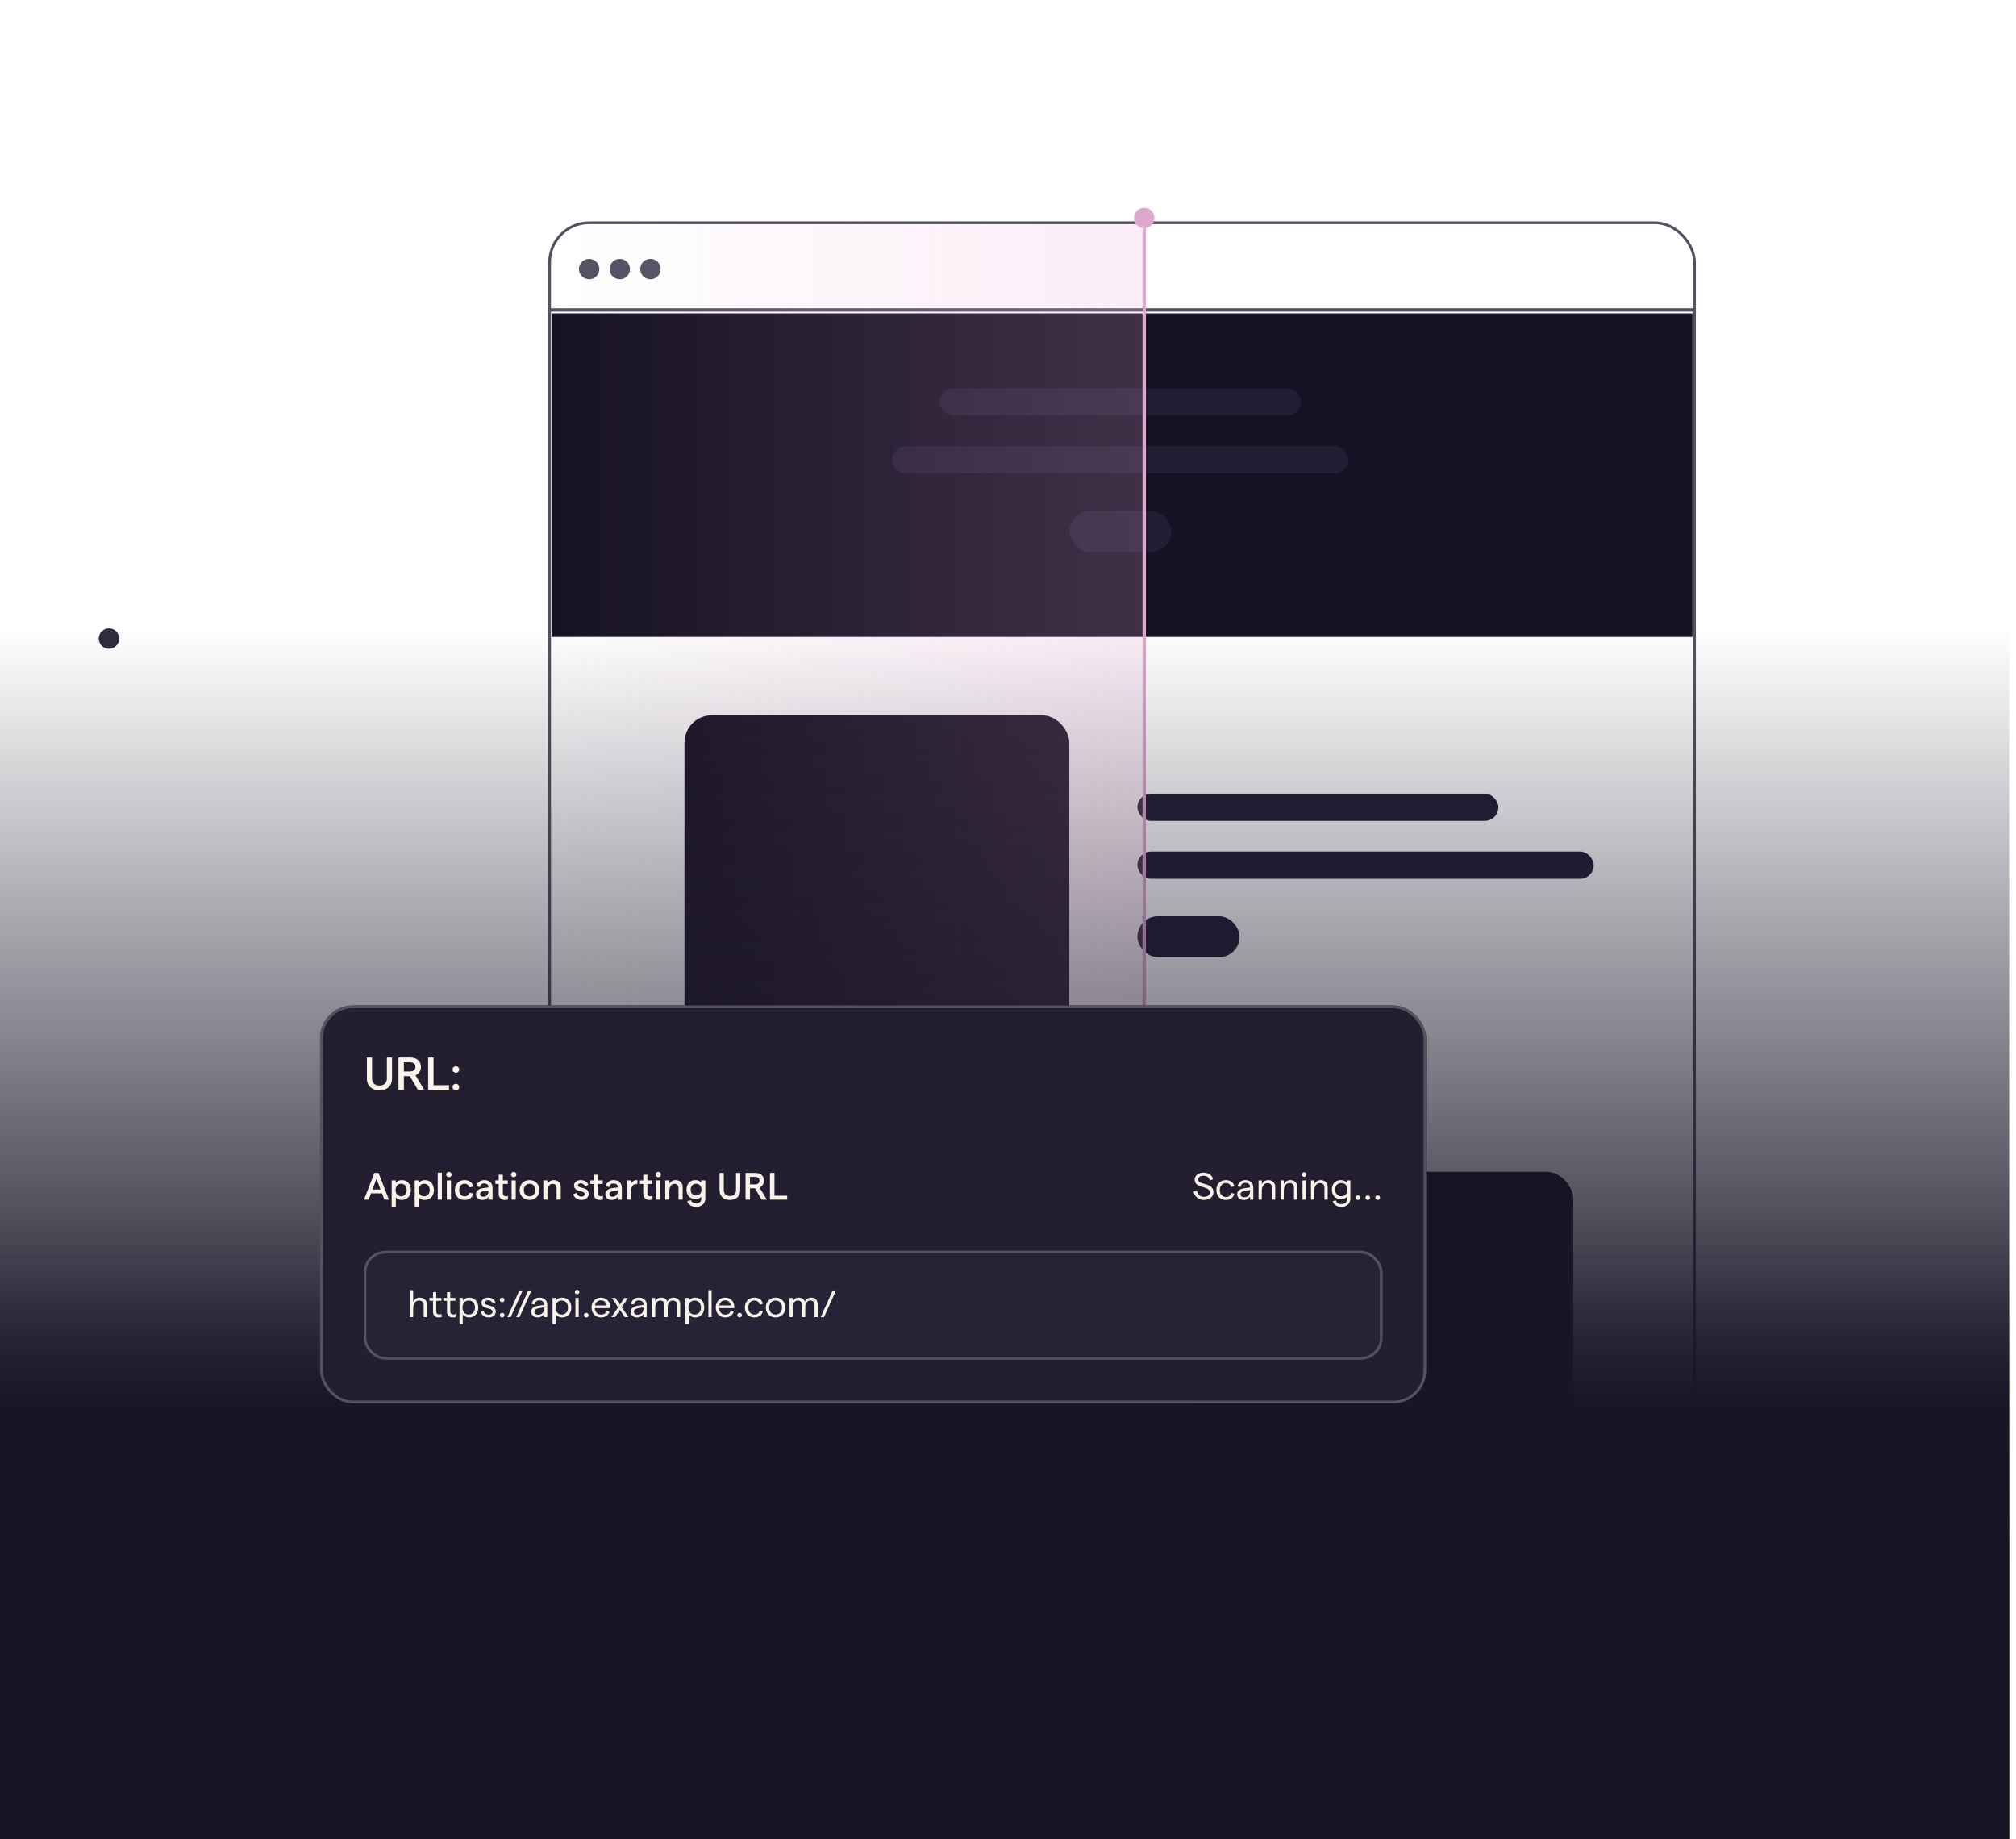 <?xml version="1.0" encoding="utf-8"?>
<svg xmlns="http://www.w3.org/2000/svg" width="592" height="540" viewBox="0 0 592 540" fill="none">
<g clip-path="url(#clip0_2295_180)">
<circle cx="173" cy="79" r="3" fill="#545162"/>
<circle cx="182" cy="79" r="3" fill="#545162"/>
<circle cx="191" cy="79" r="3" fill="#545162"/>
<path d="M161 91H497.5" stroke="#545162"/>
<rect x="162" y="92" width="335" height="95" fill="#161224"/>
<rect x="276" y="114" width="106" height="8" rx="4" fill="#231E36"/>
<rect x="334" y="233" width="106" height="8" rx="4" fill="#231E36"/>
<rect x="314" y="150" width="30" height="12" rx="6" fill="#231E36"/>
<rect x="334" y="269" width="30" height="12" rx="6" fill="#231E36"/>
<rect x="262" y="131" width="134" height="8" rx="4" fill="#231E36"/>
<rect x="334" y="250" width="134" height="8" rx="4" fill="#231E36"/>
<rect x="201" y="210" width="113" height="97" rx="8" fill="#161224"/>
<rect x="349" y="344" width="113" height="97" rx="8" fill="#161224"/>
<rect opacity="0.2" x="162" y="65" width="174" height="408" fill="url(#paint0_linear_2295_180)"/>
</g>
<rect x="161.4" y="65.4" width="336.2" height="407.2" rx="11.6" stroke="#545162" stroke-width="0.8"/>
<path d="M32 188.469V0.469" stroke="url(#paint1_linear_2295_180)" stroke-opacity="0.1"/>
<path d="M31.5 111.969H136V29.469" stroke="url(#paint2_linear_2295_180)" stroke-opacity="0.1"/>
<circle cx="3" cy="3" r="3" transform="matrix(-1 0 0 1 35 184.469)" fill="#2E2E3C"/>
<rect y="362" width="590" height="178" fill="url(#paint3_linear_2295_180)"/>
<circle cx="336" cy="472" r="2.5" fill="#DCA8CE" stroke="#DCA8CE"/>
<path d="M336 472L336 64" stroke="#DCA8CE"/>
<circle cx="336" cy="64" r="2.5" fill="#DCA8CE" stroke="#DCA8CE"/>
<rect y="184" width="590" height="356" fill="url(#paint4_linear_2295_180)"/>
<g filter="url(#filter0_dd_2295_180)">
<g clip-path="url(#clip1_2295_180)">
<rect x="94" y="290.4" width="324.8" height="116.8" rx="9.6" fill="#231F31"/>
<path d="M111.438 315.309C109.234 315.309 107.738 314.058 107.738 311.814V305.68H109.248V311.841C109.248 313.174 110.132 313.908 111.438 313.908C112.73 313.908 113.614 313.174 113.614 311.841V305.68H115.123V311.814C115.123 314.058 113.627 315.309 111.438 315.309ZM117.009 315.2V305.68H120.572C122.408 305.68 123.605 306.754 123.605 308.414C123.605 309.529 123.007 310.454 122 310.889L124.611 315.2H122.748L120.368 311.161H118.6V315.2H117.009ZM120.341 309.76C121.388 309.76 121.987 309.27 121.987 308.414C121.987 307.57 121.388 307.067 120.341 307.067H118.6V309.76H120.341ZM125.721 315.2V305.68H127.312V313.799H131.855V315.2H125.721ZM133.87 310.141C133.313 310.141 132.905 309.733 132.905 309.189C132.905 308.645 133.313 308.237 133.87 308.237C134.428 308.237 134.836 308.645 134.836 309.189C134.836 309.733 134.428 310.141 133.87 310.141ZM133.87 315.309C133.313 315.309 132.905 314.901 132.905 314.357C132.905 313.813 133.313 313.405 133.87 313.405C134.428 313.405 134.836 313.813 134.836 314.357C134.836 314.901 134.428 315.309 133.87 315.309Z" fill="#F8F4EA"/>
<path d="M110.552 341.285L109.365 344.421H111.739L110.552 341.285ZM106.89 347.4L109.936 339.56H111.157L114.214 347.4H112.859L112.165 345.552H108.939L108.245 347.4H106.89ZM115.02 349.438V341.755H116.241V342.472C116.554 342.013 117.215 341.666 117.999 341.666C119.668 341.666 120.654 342.875 120.654 344.578C120.654 346.28 119.623 347.49 117.932 347.49C117.249 347.49 116.588 347.198 116.241 346.75V349.438H115.02ZM117.798 346.426C118.783 346.426 119.433 345.686 119.433 344.578C119.433 343.458 118.783 342.73 117.798 342.73C116.812 342.73 116.162 343.458 116.162 344.578C116.162 345.686 116.812 346.426 117.798 346.426ZM121.779 349.438V341.755H123V342.472C123.314 342.013 123.975 341.666 124.759 341.666C126.427 341.666 127.413 342.875 127.413 344.578C127.413 346.28 126.383 347.49 124.691 347.49C124.008 347.49 123.347 347.198 123 346.75V349.438H121.779ZM124.557 346.426C125.543 346.426 126.192 345.686 126.192 344.578C126.192 343.458 125.543 342.73 124.557 342.73C123.571 342.73 122.922 343.458 122.922 344.578C122.922 345.686 123.571 346.426 124.557 346.426ZM128.539 347.4V339.47H129.76V347.4H128.539ZM131.207 347.4V341.755H132.428V347.4H131.207ZM131.812 340.814C131.364 340.814 131.028 340.467 131.028 340.03C131.028 339.582 131.364 339.235 131.812 339.235C132.271 339.235 132.619 339.582 132.619 340.03C132.619 340.467 132.271 340.814 131.812 340.814ZM136.407 347.49C134.716 347.49 133.574 346.314 133.574 344.578C133.574 342.842 134.716 341.666 136.407 341.666C137.796 341.666 138.793 342.405 138.983 343.57L137.796 343.805C137.684 343.166 137.158 342.73 136.441 342.73C135.467 342.73 134.839 343.458 134.839 344.578C134.839 345.698 135.478 346.426 136.441 346.426C137.158 346.426 137.662 346.034 137.796 345.373L138.995 345.608C138.759 346.784 137.785 347.49 136.407 347.49ZM143.438 343.749C143.438 343.054 142.956 342.629 142.217 342.629C141.534 342.629 141.052 343.032 140.974 343.704L139.876 343.502C140.056 342.394 141.019 341.666 142.217 341.666C143.651 341.666 144.636 342.472 144.636 343.883V347.4H143.438V346.538C143.113 347.109 142.419 347.49 141.668 347.49C140.548 347.49 139.776 346.784 139.776 345.821C139.776 344.712 140.638 344.118 142.374 343.939L143.438 343.827V343.749ZM140.974 345.787C140.974 346.235 141.344 346.549 141.915 346.549C142.867 346.549 143.427 345.888 143.438 344.97V344.734L142.363 344.858C141.444 344.958 140.974 345.294 140.974 345.787ZM149.198 347.355C148.929 347.445 148.616 347.49 148.302 347.49C147.238 347.49 146.443 346.907 146.443 345.619V342.797H145.457V341.755H146.443V340.075H147.664V341.755H149.12V342.797H147.664V345.552C147.664 346.112 147.977 346.403 148.437 346.403C148.649 346.403 148.907 346.37 149.12 346.269L149.198 347.355ZM150.228 347.4V341.755H151.449V347.4H150.228ZM150.833 340.814C150.385 340.814 150.049 340.467 150.049 340.03C150.049 339.582 150.385 339.235 150.833 339.235C151.292 339.235 151.639 339.582 151.639 340.03C151.639 340.467 151.292 340.814 150.833 340.814ZM155.506 347.49C153.804 347.49 152.594 346.269 152.594 344.578C152.594 342.886 153.804 341.666 155.506 341.666C157.197 341.666 158.418 342.886 158.418 344.578C158.418 346.269 157.197 347.49 155.506 347.49ZM155.506 346.426C156.503 346.426 157.186 345.664 157.186 344.578C157.186 343.491 156.503 342.73 155.506 342.73C154.498 342.73 153.826 343.491 153.826 344.578C153.826 345.664 154.498 346.426 155.506 346.426ZM159.547 347.4V341.755H160.767V342.696C161.148 342.091 161.798 341.666 162.627 341.666C163.825 341.666 164.665 342.461 164.665 343.682V347.4H163.444V343.962C163.444 343.256 163.007 342.763 162.291 342.763C161.339 342.763 160.767 343.57 160.767 344.925V347.4H159.547ZM170.738 347.49C169.36 347.49 168.576 346.638 168.318 345.832L169.326 345.406C169.517 346.011 169.954 346.515 170.738 346.515C171.32 346.515 171.712 346.179 171.712 345.776C171.712 344.555 168.565 345.35 168.565 343.211C168.565 342.326 169.338 341.666 170.558 341.666C171.622 341.666 172.518 342.226 172.765 343.054L171.757 343.48C171.611 342.92 171.085 342.606 170.57 342.606C170.032 342.606 169.696 342.819 169.696 343.189C169.696 344.275 172.866 343.446 172.866 345.765C172.866 346.739 172.014 347.49 170.738 347.49ZM177.089 347.355C176.82 347.445 176.506 347.49 176.193 347.49C175.129 347.49 174.334 346.907 174.334 345.619V342.797H173.348V341.755H174.334V340.075H175.554V341.755H177.01V342.797H175.554V345.552C175.554 346.112 175.868 346.403 176.327 346.403C176.54 346.403 176.798 346.37 177.01 346.269L177.089 347.355ZM181.402 343.749C181.402 343.054 180.921 342.629 180.181 342.629C179.498 342.629 179.017 343.032 178.938 343.704L177.841 343.502C178.02 342.394 178.983 341.666 180.181 341.666C181.615 341.666 182.601 342.472 182.601 343.883V347.4H181.402V346.538C181.077 347.109 180.383 347.49 179.633 347.49C178.513 347.49 177.74 346.784 177.74 345.821C177.74 344.712 178.602 344.118 180.338 343.939L181.402 343.827V343.749ZM178.938 345.787C178.938 346.235 179.308 346.549 179.879 346.549C180.831 346.549 181.391 345.888 181.402 344.97V344.734L180.327 344.858C179.409 344.958 178.938 345.294 178.938 345.787ZM187.127 342.875C187.127 342.875 186.959 342.842 186.746 342.842C185.917 342.842 185.256 343.547 185.256 345.294V347.4H184.036V341.755H185.256V342.83C185.525 342.147 186.197 341.666 186.88 341.666C187.071 341.666 187.205 341.688 187.205 341.688L187.127 342.875ZM191.647 347.355C191.378 347.445 191.064 347.49 190.751 347.49C189.687 347.49 188.891 346.907 188.891 345.619V342.797H187.906V341.755H188.891V340.075H190.112V341.755H191.568V342.797H190.112V345.552C190.112 346.112 190.426 346.403 190.885 346.403C191.098 346.403 191.355 346.37 191.568 346.269L191.647 347.355ZM192.676 347.4V341.755H193.897V347.4H192.676ZM193.281 340.814C192.833 340.814 192.497 340.467 192.497 340.03C192.497 339.582 192.833 339.235 193.281 339.235C193.74 339.235 194.087 339.582 194.087 340.03C194.087 340.467 193.74 340.814 193.281 340.814ZM195.345 347.4V341.755H196.566V342.696C196.947 342.091 197.596 341.666 198.425 341.666C199.623 341.666 200.463 342.461 200.463 343.682V347.4H199.243V343.962C199.243 343.256 198.806 342.763 198.089 342.763C197.137 342.763 196.566 343.57 196.566 344.925V347.4H195.345ZM204.237 347.243C202.557 347.243 201.594 346.09 201.594 344.454C201.594 342.819 202.557 341.666 204.215 341.666C204.932 341.666 205.581 341.968 205.906 342.405V341.755H207.116V347.086C207.116 348.542 206.007 349.528 204.383 349.528C203.061 349.528 202.02 348.822 201.841 347.781L202.983 347.602C203.05 348.162 203.644 348.531 204.383 348.531C205.29 348.531 205.917 347.994 205.917 347.21V346.526C205.637 346.952 204.977 347.243 204.237 347.243ZM204.405 346.179C205.357 346.179 205.985 345.496 205.985 344.454C205.985 343.413 205.357 342.73 204.405 342.73C203.442 342.73 202.815 343.413 202.815 344.454C202.815 345.496 203.442 346.179 204.405 346.179ZM214.34 347.49C212.525 347.49 211.293 346.459 211.293 344.611V339.56H212.536V344.634C212.536 345.731 213.264 346.336 214.34 346.336C215.404 346.336 216.132 345.731 216.132 344.634V339.56H217.375V344.611C217.375 346.459 216.143 347.49 214.34 347.49ZM218.928 347.4V339.56H221.862C223.374 339.56 224.36 340.445 224.36 341.811C224.36 342.73 223.867 343.491 223.038 343.85L225.189 347.4H223.654L221.694 344.074H220.238V347.4H218.928ZM221.672 342.92C222.534 342.92 223.027 342.517 223.027 341.811C223.027 341.117 222.534 340.702 221.672 340.702H220.238V342.92H221.672ZM226.103 347.4V339.56H227.413V346.246H231.154V347.4H226.103Z" fill="#F8F4EA"/>
<path d="M353.479 347.49C351.967 347.49 350.757 346.515 350.5 345.082L351.463 344.768C351.62 345.866 352.46 346.582 353.501 346.582C354.577 346.582 355.271 346.078 355.271 345.294C355.271 343.2 350.813 344.298 350.813 341.52C350.813 340.299 351.911 339.47 353.457 339.47C354.89 339.47 355.999 340.243 356.201 341.408L355.271 341.766C355.114 340.915 354.442 340.378 353.457 340.378C352.449 340.378 351.844 340.814 351.844 341.52C351.844 343.312 356.324 342.147 356.324 345.283C356.324 346.616 355.193 347.49 353.479 347.49ZM359.986 347.49C358.306 347.49 357.186 346.325 357.186 344.578C357.186 342.83 358.306 341.666 359.986 341.666C361.296 341.666 362.259 342.382 362.461 343.502L361.52 343.693C361.397 343.01 360.803 342.517 360.008 342.517C358.899 342.517 358.182 343.334 358.182 344.578C358.182 345.821 358.899 346.638 360.008 346.638C360.803 346.638 361.386 346.202 361.542 345.451L362.472 345.642C362.226 346.806 361.285 347.49 359.986 347.49ZM367.086 343.726C367.086 342.954 366.537 342.461 365.708 342.461C364.935 342.461 364.387 342.92 364.308 343.682L363.423 343.514C363.591 342.394 364.521 341.666 365.708 341.666C367.075 341.666 368.027 342.472 368.027 343.782V347.4H367.086V346.437C366.761 347.086 366.022 347.49 365.204 347.49C364.073 347.49 363.3 346.795 363.3 345.821C363.3 344.734 364.185 344.141 365.988 343.962L367.086 343.838V343.726ZM364.252 345.81C364.252 346.336 364.7 346.706 365.35 346.706C366.447 346.706 367.086 345.978 367.086 344.846V344.578L365.988 344.701C364.846 344.824 364.252 345.216 364.252 345.81ZM369.574 347.4V341.755H370.526V342.819C370.918 342.147 371.602 341.666 372.464 341.666C373.64 341.666 374.48 342.461 374.48 343.659V347.4H373.528V343.838C373.528 343.077 373.046 342.528 372.251 342.528C371.198 342.528 370.526 343.435 370.526 344.925V347.4H369.574ZM376.028 347.4V341.755H376.98V342.819C377.372 342.147 378.055 341.666 378.917 341.666C380.093 341.666 380.933 342.461 380.933 343.659V347.4H379.981V343.838C379.981 343.077 379.5 342.528 378.704 342.528C377.652 342.528 376.98 343.435 376.98 344.925V347.4H376.028ZM382.481 347.4V341.755H383.433V347.4H382.481ZM382.951 340.691C382.57 340.691 382.29 340.4 382.29 340.03C382.29 339.65 382.57 339.358 382.951 339.358C383.343 339.358 383.634 339.65 383.634 340.03C383.634 340.4 383.343 340.691 382.951 340.691ZM384.974 347.4V341.755H385.926V342.819C386.318 342.147 387.002 341.666 387.864 341.666C389.04 341.666 389.88 342.461 389.88 343.659V347.4H388.928V343.838C388.928 343.077 388.446 342.528 387.651 342.528C386.598 342.528 385.926 343.435 385.926 344.925V347.4H384.974ZM393.791 347.254C392.055 347.254 391.103 346.056 391.103 344.466C391.103 342.864 392.055 341.666 393.768 341.666C394.519 341.666 395.258 342.024 395.594 342.517V341.755H396.535V347.131C396.535 348.554 395.46 349.528 393.903 349.528C392.592 349.528 391.573 348.834 391.405 347.814L392.324 347.658C392.38 348.285 393.04 348.722 393.903 348.722C394.9 348.722 395.594 348.117 395.594 347.232V346.448C395.336 346.93 394.597 347.254 393.791 347.254ZM393.88 346.403C394.967 346.403 395.672 345.642 395.672 344.466C395.672 343.278 394.967 342.517 393.88 342.517C392.783 342.517 392.077 343.278 392.077 344.466C392.077 345.642 392.783 346.403 393.88 346.403ZM398.761 347.49C398.358 347.49 398.078 347.21 398.078 346.818C398.078 346.437 398.358 346.146 398.761 346.146C399.142 346.146 399.444 346.437 399.444 346.818C399.444 347.21 399.142 347.49 398.761 347.49ZM401.659 347.49C401.256 347.49 400.976 347.21 400.976 346.818C400.976 346.437 401.256 346.146 401.659 346.146C402.04 346.146 402.342 346.437 402.342 346.818C402.342 347.21 402.04 347.49 401.659 347.49ZM404.558 347.49C404.154 347.49 403.874 347.21 403.874 346.818C403.874 346.437 404.154 346.146 404.558 346.146C404.938 346.146 405.241 346.437 405.241 346.818C405.241 347.21 404.938 347.49 404.558 347.49Z" fill="#F8F4EA"/>
<rect x="107.2" y="362.8" width="298.4" height="31.2" rx="6" fill="#272337"/>
<rect x="107.2" y="362.8" width="298.4" height="31.2" rx="6" stroke="#545162" stroke-width="0.8"/>
<path d="M120.373 381.9V373.97H121.325V377.364C121.739 376.558 122.422 376.166 123.251 376.166C124.528 376.166 125.368 376.961 125.368 378.182V381.9H124.416V378.361C124.416 377.532 123.901 377.028 123.038 377.028C121.997 377.028 121.325 377.969 121.325 379.481V381.9H120.373ZM129.707 381.855C129.427 381.956 129.125 381.99 128.823 381.99C127.859 381.99 127.154 381.452 127.154 380.209V377.095H126.101V376.255H127.154V374.542H128.106V376.255H129.618V377.095H128.106V380.242C128.106 380.836 128.442 381.127 128.935 381.127C129.159 381.127 129.416 381.094 129.64 380.982L129.707 381.855ZM133.82 381.855C133.54 381.956 133.237 381.99 132.935 381.99C131.972 381.99 131.266 381.452 131.266 380.209V377.095H130.213V376.255H131.266V374.542H132.218V376.255H133.73V377.095H132.218V380.242C132.218 380.836 132.554 381.127 133.047 381.127C133.271 381.127 133.529 381.094 133.753 380.982L133.82 381.855ZM134.931 383.938V376.255H135.883V377.073C136.185 376.558 136.924 376.166 137.742 376.166C139.478 376.166 140.441 377.42 140.441 379.078C140.441 380.735 139.456 381.99 137.72 381.99C137.003 381.99 136.264 381.631 135.883 381.116V383.938H134.931ZM137.63 381.138C138.75 381.138 139.478 380.321 139.478 379.078C139.478 377.834 138.75 377.017 137.63 377.017C136.532 377.017 135.804 377.834 135.804 379.078C135.804 380.321 136.532 381.138 137.63 381.138ZM143.495 381.99C142.129 381.99 141.39 381.138 141.143 380.343L141.961 379.985C142.174 380.646 142.622 381.183 143.495 381.183C144.19 381.183 144.638 380.78 144.638 380.321C144.638 378.876 141.39 379.806 141.39 377.666C141.39 376.77 142.163 376.166 143.372 376.166C144.369 376.166 145.231 376.726 145.467 377.554L144.671 377.902C144.515 377.319 143.955 376.95 143.35 376.95C142.711 376.95 142.308 377.207 142.308 377.655C142.308 378.865 145.579 377.98 145.567 380.31C145.567 381.295 144.739 381.99 143.495 381.99ZM147.459 377.51C147.056 377.51 146.776 377.23 146.776 376.838C146.776 376.457 147.056 376.166 147.459 376.166C147.84 376.166 148.142 376.457 148.142 376.838C148.142 377.23 147.84 377.51 147.459 377.51ZM147.459 381.99C147.056 381.99 146.776 381.71 146.776 381.318C146.776 380.937 147.056 380.646 147.459 380.646C147.84 380.646 148.142 380.937 148.142 381.318C148.142 381.71 147.84 381.99 147.459 381.99ZM149.002 381.911L152.519 374.06H153.494L149.966 381.911H149.002ZM151.584 381.911L155.101 374.06H156.075L152.547 381.911H151.584ZM159.764 378.226C159.764 377.454 159.215 376.961 158.386 376.961C157.614 376.961 157.065 377.42 156.986 378.182L156.102 378.014C156.27 376.894 157.199 376.166 158.386 376.166C159.753 376.166 160.705 376.972 160.705 378.282V381.9H159.764V380.937C159.439 381.586 158.7 381.99 157.882 381.99C156.751 381.99 155.978 381.295 155.978 380.321C155.978 379.234 156.863 378.641 158.666 378.462L159.764 378.338V378.226ZM156.93 380.31C156.93 380.836 157.378 381.206 158.028 381.206C159.126 381.206 159.764 380.478 159.764 379.346V379.078L158.666 379.201C157.524 379.324 156.93 379.716 156.93 380.31ZM162.253 383.938V376.255H163.205V377.073C163.507 376.558 164.246 376.166 165.064 376.166C166.8 376.166 167.763 377.42 167.763 379.078C167.763 380.735 166.777 381.99 165.041 381.99C164.325 381.99 163.585 381.631 163.205 381.116V383.938H162.253ZM164.952 381.138C166.072 381.138 166.8 380.321 166.8 379.078C166.8 377.834 166.072 377.017 164.952 377.017C163.854 377.017 163.126 377.834 163.126 379.078C163.126 380.321 163.854 381.138 164.952 381.138ZM168.979 381.9V376.255H169.931V381.9H168.979ZM169.45 375.191C169.069 375.191 168.789 374.9 168.789 374.53C168.789 374.15 169.069 373.858 169.45 373.858C169.842 373.858 170.133 374.15 170.133 374.53C170.133 374.9 169.842 375.191 169.45 375.191ZM172.156 381.99C171.753 381.99 171.473 381.71 171.473 381.318C171.473 380.937 171.753 380.646 172.156 380.646C172.537 380.646 172.839 380.937 172.839 381.318C172.839 381.71 172.537 381.99 172.156 381.99ZM173.707 379.078C173.707 377.476 174.738 376.166 176.44 376.166C178.109 376.166 179.139 377.364 179.139 378.82C179.139 378.954 179.128 379.156 179.117 379.257H174.659C174.727 380.399 175.443 381.15 176.463 381.15C177.325 381.15 177.919 380.746 178.087 380.041L178.983 380.254C178.703 381.351 177.762 381.99 176.463 381.99C174.771 381.99 173.707 380.679 173.707 379.078ZM174.715 378.462H178.131C178.042 377.599 177.437 376.961 176.44 376.961C175.555 376.961 174.906 377.521 174.715 378.462ZM183.463 381.9L182.04 379.783L180.618 381.9H179.543L181.503 378.988L179.666 376.255H180.73L182.04 378.193L183.339 376.255H184.415L182.578 378.988L184.538 381.9H183.463ZM188.967 378.226C188.967 377.454 188.418 376.961 187.589 376.961C186.817 376.961 186.268 377.42 186.189 378.182L185.305 378.014C185.473 376.894 186.402 376.166 187.589 376.166C188.956 376.166 189.908 376.972 189.908 378.282V381.9H188.967V380.937C188.642 381.586 187.903 381.99 187.085 381.99C185.954 381.99 185.181 381.295 185.181 380.321C185.181 379.234 186.066 378.641 187.869 378.462L188.967 378.338V378.226ZM186.133 380.31C186.133 380.836 186.581 381.206 187.231 381.206C188.329 381.206 188.967 380.478 188.967 379.346V379.078L187.869 379.201C186.727 379.324 186.133 379.716 186.133 380.31ZM191.456 381.9V376.255H192.408V377.319C192.688 376.647 193.248 376.166 194.11 376.166C195.029 376.166 195.745 376.591 195.947 377.353C196.249 376.681 196.921 376.166 197.773 376.166C198.982 376.166 199.744 376.927 199.744 378.114V381.9H198.792V378.305C198.792 377.532 198.355 377.006 197.56 377.006C196.597 377.006 196.07 377.868 196.07 379.066V381.9H195.118V378.305C195.118 377.532 194.681 377.006 193.897 377.006C192.934 377.006 192.408 377.868 192.408 379.066V381.9H191.456ZM201.289 383.938V376.255H202.241V377.073C202.543 376.558 203.282 376.166 204.1 376.166C205.836 376.166 206.799 377.42 206.799 379.078C206.799 380.735 205.813 381.99 204.077 381.99C203.361 381.99 202.621 381.631 202.241 381.116V383.938H201.289ZM203.988 381.138C205.108 381.138 205.836 380.321 205.836 379.078C205.836 377.834 205.108 377.017 203.988 377.017C202.89 377.017 202.162 377.834 202.162 379.078C202.162 380.321 202.89 381.138 203.988 381.138ZM208.015 381.9V373.97H208.967V381.9H208.015ZM210.184 379.078C210.184 377.476 211.214 376.166 212.917 376.166C214.586 376.166 215.616 377.364 215.616 378.82C215.616 378.954 215.605 379.156 215.594 379.257H211.136C211.203 380.399 211.92 381.15 212.939 381.15C213.802 381.15 214.395 380.746 214.563 380.041L215.459 380.254C215.179 381.351 214.238 381.99 212.939 381.99C211.248 381.99 210.184 380.679 210.184 379.078ZM211.192 378.462H214.608C214.518 377.599 213.914 376.961 212.917 376.961C212.032 376.961 211.382 377.521 211.192 378.462ZM217.186 381.99C216.783 381.99 216.503 381.71 216.503 381.318C216.503 380.937 216.783 380.646 217.186 380.646C217.567 380.646 217.869 380.937 217.869 381.318C217.869 381.71 217.567 381.99 217.186 381.99ZM221.537 381.99C219.857 381.99 218.737 380.825 218.737 379.078C218.737 377.33 219.857 376.166 221.537 376.166C222.848 376.166 223.811 376.882 224.012 378.002L223.072 378.193C222.948 377.51 222.355 377.017 221.56 377.017C220.451 377.017 219.734 377.834 219.734 379.078C219.734 380.321 220.451 381.138 221.56 381.138C222.355 381.138 222.937 380.702 223.094 379.951L224.024 380.142C223.777 381.306 222.836 381.99 221.537 381.99ZM227.751 381.99C226.071 381.99 224.884 380.769 224.884 379.078C224.884 377.386 226.071 376.166 227.751 376.166C229.42 376.166 230.63 377.386 230.63 379.078C230.63 380.769 229.42 381.99 227.751 381.99ZM227.751 381.138C228.882 381.138 229.644 380.287 229.644 379.078C229.644 377.868 228.882 377.017 227.751 377.017C226.62 377.017 225.858 377.868 225.858 379.078C225.858 380.287 226.62 381.138 227.751 381.138ZM231.848 381.9V376.255H232.8V377.319C233.08 376.647 233.64 376.166 234.502 376.166C235.421 376.166 236.137 376.591 236.339 377.353C236.641 376.681 237.313 376.166 238.165 376.166C239.374 376.166 240.136 376.927 240.136 378.114V381.9H239.184V378.305C239.184 377.532 238.747 377.006 237.952 377.006C236.989 377.006 236.462 377.868 236.462 379.066V381.9H235.51V378.305C235.51 377.532 235.073 377.006 234.289 377.006C233.326 377.006 232.8 377.868 232.8 379.066V381.9H231.848ZM241.009 381.911L244.526 374.06H245.5L241.972 381.911H241.009Z" fill="#F8F4EA"/>
</g>
<rect x="94.4" y="290.8" width="324" height="116" rx="9.2" stroke="#545162" stroke-width="0.8"/>
</g>
<defs>
<filter id="filter0_dd_2295_180" x="89.2" y="288.8" width="334.4" height="126.4" filterUnits="userSpaceOnUse" color-interpolation-filters="sRGB">
<feFlood flood-opacity="0" result="BackgroundImageFix"/>
<feColorMatrix in="SourceAlpha" type="matrix" values="0 0 0 0 0 0 0 0 0 0 0 0 0 0 0 0 0 0 127 0" result="hardAlpha"/>
<feMorphology radius="1.6" operator="erode" in="SourceAlpha" result="effect1_dropShadow_2295_180"/>
<feOffset dy="1.6"/>
<feGaussianBlur stdDeviation="1.6"/>
<feComposite in2="hardAlpha" operator="out"/>
<feColorMatrix type="matrix" values="0 0 0 0 0.063 0 0 0 0 0.094 0 0 0 0 0.157 0 0 0 0.06 0"/>
<feBlend mode="normal" in2="BackgroundImageFix" result="effect1_dropShadow_2295_180"/>
<feColorMatrix in="SourceAlpha" type="matrix" values="0 0 0 0 0 0 0 0 0 0 0 0 0 0 0 0 0 0 127 0" result="hardAlpha"/>
<feMorphology radius="1.6" operator="erode" in="SourceAlpha" result="effect2_dropShadow_2295_180"/>
<feOffset dy="3.2"/>
<feGaussianBlur stdDeviation="3.2"/>
<feComposite in2="hardAlpha" operator="out"/>
<feColorMatrix type="matrix" values="0 0 0 0 0.063 0 0 0 0 0.094 0 0 0 0 0.157 0 0 0 0.1 0"/>
<feBlend mode="normal" in2="effect1_dropShadow_2295_180" result="effect2_dropShadow_2295_180"/>
<feBlend mode="normal" in="SourceGraphic" in2="effect2_dropShadow_2295_180" result="shape"/>
</filter>
<linearGradient id="paint0_linear_2295_180" x1="336" y1="262" x2="162" y2="262" gradientUnits="userSpaceOnUse">
<stop stop-color="#E7A6D2"/>
<stop offset="1" stop-color="#E7A6D2" stop-opacity="0"/>
</linearGradient>
<linearGradient id="paint1_linear_2295_180" x1="30.942" y1="6.598" x2="33.173" y2="6.618" gradientUnits="userSpaceOnUse">
<stop offset="0.423" stop-color="white" stop-opacity="0"/>
<stop offset="0.95" stop-color="white"/>
</linearGradient>
<linearGradient id="paint2_linear_2295_180" x1="125.5" y1="66.469" x2="72.973" y2="100.679" gradientUnits="userSpaceOnUse">
<stop stop-color="white" stop-opacity="0"/>
<stop offset="0.372" stop-color="white"/>
</linearGradient>
<linearGradient id="paint3_linear_2295_180" x1="324.825" y1="362" x2="324.825" y2="476.724" gradientUnits="userSpaceOnUse">
<stop stop-color="#191527" stop-opacity="0"/>
<stop offset="1" stop-color="#191527"/>
</linearGradient>
<linearGradient id="paint4_linear_2295_180" x1="324.825" y1="184" x2="324.825" y2="413.447" gradientUnits="userSpaceOnUse">
<stop stop-color="#191527" stop-opacity="0"/>
<stop offset="1" stop-color="#191527"/>
</linearGradient>
<clipPath id="clip0_2295_180">
<rect x="161" y="65" width="337" height="408" rx="12" fill="white"/>
</clipPath>
<clipPath id="clip1_2295_180">
<rect x="94" y="290.4" width="324.8" height="116.8" rx="9.6" fill="white"/>
</clipPath>
</defs>
</svg>